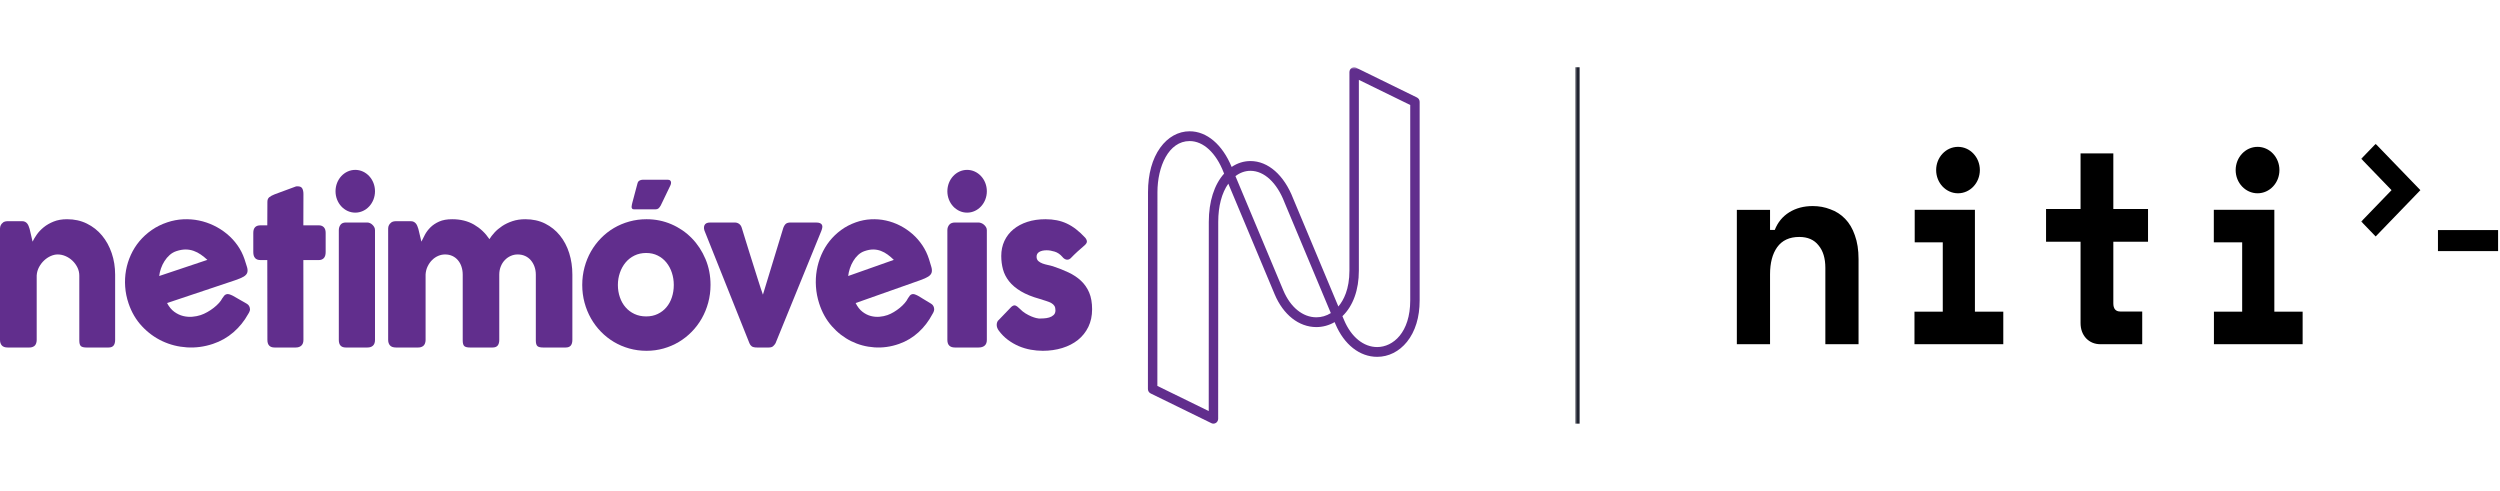 <svg width="560" height="110" viewBox="0 0 760 110" fill="none"
    xmlns="http://www.w3.org/2000/svg">
    <path d="M538.093 85H528V44.151H538.093V50.248H539.533C540.439 47.942 541.906 46.155 543.937 44.891C545.967 43.632 548.341 43 551.066 43C552.987 43 554.775 43.33 556.43 43.986C558.141 44.589 559.636 45.551 560.916 46.871C562.197 48.187 563.185 49.861 563.88 51.893C564.625 53.926 565 56.34 565 59.141V85H554.907V61.777C554.907 58.867 554.217 56.59 552.827 54.939C551.491 53.237 549.543 52.388 546.982 52.388C543.992 52.388 541.746 53.43 540.251 55.519C538.811 57.547 538.093 60.296 538.093 63.752V85Z" fill="black"/>
    <path d="M622 43.903H632.49V27H642.452V43.903H653V53.846H642.452V72.571C642.452 74.231 643.165 75.057 644.586 75.057H651.235V85H638.579C636.787 85 635.311 84.393 634.151 83.178C633.045 81.964 632.49 80.417 632.49 78.539V53.846H622V43.903Z" fill="black"/>
    <path fill-rule="evenodd" clip-rule="evenodd" d="M595.236 39.117C598.909 39.117 601.881 35.96 601.881 32.058C601.881 28.161 598.909 25 595.236 25C591.564 25 588.592 28.161 588.592 32.058C588.592 35.96 591.564 39.117 595.236 39.117ZM590.603 75.111H582V85H609V75.111H600.375V44.127H582.071V54.016H590.603V75.111Z" fill="black"/>
    <path fill-rule="evenodd" clip-rule="evenodd" d="M686.296 39.117C689.967 39.117 692.946 35.96 692.946 32.058C692.946 28.161 689.967 25 686.296 25C682.621 25 679.641 28.161 679.641 32.058C679.641 35.96 682.621 39.117 686.296 39.117ZM681.619 75.111H673.035V85H700V75.111H691.399V44.127H673V54.016H681.619V75.111Z" fill="black"/>
    <mask id="mask0_7_968" style="mask-type:luminance" maskUnits="userSpaceOnUse" x="717" y="23" width="43" height="35">
        <path d="M717.245 23.485H760V57.146H717.245V23.485Z" fill="white"/>
    </mask>
    <g mask="url(#mask0_7_968)">
        <path fill-rule="evenodd" clip-rule="evenodd" d="M717.82 28.627L727.029 38.165L717.82 47.702L722.203 52.243L735.796 38.165L722.203 24.091L717.82 28.627ZM741.138 56.709H759.421V50.29H741.138V56.709Z" fill="black"/>
    </g>
    <mask id="mask1_7_968" style="mask-type:luminance" maskUnits="userSpaceOnUse" x="347" y="0" width="86" height="110">
        <path d="M347.85 0.643H432.383V110H347.85V0.643Z" fill="white"/>
    </mask>
    <g mask="url(#mask1_7_968)">
        <path d="M368.884 109.145C368.676 109.145 368.468 109.098 368.273 109.004L349.791 99.96C349.289 99.711 348.968 99.19 348.968 98.617C348.968 98.617 348.995 53.61 348.995 38.752C348.995 33.29 350.279 28.622 352.708 25.255C355.024 22.038 358.204 20.268 361.656 20.268C366.88 20.268 371.621 24.311 374.42 31.111C376.162 29.933 378.107 29.317 380.138 29.317C385.512 29.317 390.365 33.581 393.129 40.729C393.441 41.471 402.026 62.016 406.862 73.531C408.477 71.624 410.227 68.257 410.227 62.626V2.287C410.227 1.78 410.476 1.306 410.892 1.033C411.308 0.761 411.829 0.728 412.272 0.944L430.754 9.993C431.256 10.237 431.578 10.763 431.578 11.336V71.676C431.578 76.79 430.243 81.148 427.715 84.28C425.344 87.22 422.128 88.835 418.654 88.835C413.348 88.835 408.608 85.111 405.975 78.87L405.727 78.278C404.017 79.269 402.126 79.786 400.176 79.79H400.172C394.866 79.79 390.126 76.062 387.497 69.821C384.227 62.068 376.723 44.129 373.407 36.188C371.421 38.996 370.345 43.025 370.345 47.801C370.345 62.659 370.322 107.661 370.322 107.661C370.318 108.169 370.069 108.643 369.653 108.915C369.418 109.07 369.155 109.145 368.884 109.145ZM351.84 97.678L367.455 105.318C367.459 95.888 367.477 60.621 367.477 47.801C367.477 41.649 369.119 36.488 372.127 33.135L372.005 32.839C372 32.83 371.996 32.816 371.991 32.802C369.68 26.814 365.813 23.241 361.656 23.241C355.228 23.241 351.863 31.046 351.863 38.752C351.863 52.342 351.84 91.136 351.84 97.678ZM408.097 76.475L408.608 77.682C410.766 82.805 414.525 85.862 418.654 85.862C423.499 85.862 428.71 81.425 428.71 71.676V12.275L413.095 4.635V62.626C413.095 68.501 411.331 73.366 408.097 76.475ZM375.574 33.901C378.6 41.133 386.692 60.499 390.126 68.633C392.283 73.761 396.042 76.818 400.172 76.818H400.176C401.723 76.818 403.225 76.376 404.573 75.536C399.751 64.059 390.582 42.114 390.487 41.889C390.483 41.875 390.478 41.861 390.474 41.851C388.162 35.859 384.295 32.285 380.138 32.285C378.519 32.285 376.958 32.839 375.574 33.901Z" fill="#612E8D"/>
    </g>
    <path d="M0.758 48.115C1.009 47.895 1.274 47.75 1.556 47.693C1.839 47.628 2.104 47.6 2.355 47.6H6.742C7.087 47.6 7.388 47.665 7.639 47.797C7.894 47.928 8.105 48.106 8.28 48.326C8.455 48.546 8.594 48.799 8.702 49.08C8.805 49.366 8.908 49.652 9.007 49.956L9.904 53.817C10.195 53.194 10.617 52.486 11.169 51.69C11.72 50.898 12.425 50.153 13.277 49.455C14.129 48.762 15.138 48.181 16.309 47.708C17.48 47.234 18.843 47 20.391 47C22.598 47 24.603 47.44 26.401 48.326C28.204 49.211 29.739 50.416 31.008 51.948C32.277 53.475 33.26 55.26 33.955 57.303C34.655 59.35 35 61.534 35 63.853V83.671C35 84.44 34.843 85.016 34.525 85.41C34.202 85.803 33.695 86 32.999 86H26.289C25.455 86 24.885 85.855 24.576 85.56C24.266 85.269 24.109 84.698 24.109 83.85V64.153C24.109 63.286 23.921 62.466 23.544 61.688C23.167 60.91 22.669 60.227 22.05 59.631C21.427 59.036 20.727 58.568 19.942 58.226C19.157 57.884 18.359 57.711 17.543 57.711C16.847 57.711 16.139 57.87 15.412 58.193C14.685 58.516 14.017 58.966 13.407 59.538C12.797 60.114 12.281 60.789 11.864 61.566C11.451 62.344 11.214 63.188 11.155 64.097V83.76C11.155 84.107 11.092 84.449 10.967 84.791C10.841 85.133 10.653 85.396 10.402 85.574C10.151 85.738 9.908 85.845 9.689 85.906C9.464 85.967 9.209 86 8.922 86H2.355C1.521 86 0.92 85.789 0.552 85.368C0.184 84.941 0 84.379 0 83.671V49.835C0 49.45 0.085 49.104 0.247 48.78C0.413 48.457 0.641 48.204 0.933 48.021L0.758 48.115Z" fill="#612E8D"/>
    <path d="M81.288 41.709C81.288 41.083 81.481 40.616 81.867 40.303C82.257 39.995 82.809 39.696 83.528 39.415L89.973 37.033C90.069 37.009 90.157 37 90.245 37H90.486C91.187 37 91.656 37.215 91.889 37.649C92.126 38.084 92.244 38.649 92.244 39.355L92.218 48.858H96.957C97.566 48.858 98.057 49.049 98.434 49.432C98.811 49.815 99 50.39 99 51.151V56.977C99 57.819 98.811 58.435 98.434 58.832C98.057 59.22 97.566 59.416 96.957 59.416H92.218L92.244 83.678C92.244 84.444 92.038 85.019 91.621 85.411C91.205 85.804 90.626 86 89.89 86H83.475C82.016 86 81.288 85.224 81.288 83.678L81.257 59.416H79.183C77.728 59.416 77 58.603 77 56.977V51.151C77 49.624 77.728 48.858 79.183 48.858H81.257L81.288 41.709Z" fill="#612E8D"/>
    <path d="M103 50.335C103 49.696 103.173 49.149 103.513 48.69C103.858 48.232 104.394 48 105.119 48H111.681C111.912 48 112.159 48.056 112.425 48.167C112.69 48.273 112.942 48.435 113.168 48.644C113.398 48.852 113.597 49.098 113.761 49.381C113.92 49.659 114 49.978 114 50.335V83.697C114 84.457 113.801 85.027 113.398 85.416C113 85.805 112.425 86 111.681 86H105.119C103.704 86 103 85.231 103 83.697V50.335Z" fill="#612E8D"/>
    <path d="M118.769 48.115C119.025 47.895 119.295 47.75 119.583 47.693C119.871 47.628 120.141 47.6 120.398 47.6H124.872C125.229 47.6 125.536 47.665 125.792 47.797C126.048 47.928 126.263 48.106 126.446 48.326C126.62 48.546 126.762 48.799 126.872 49.08C126.982 49.366 127.087 49.652 127.183 49.956L128.103 53.817C128.4 53.194 128.762 52.486 129.183 51.69C129.608 50.898 130.171 50.153 130.876 49.455C131.576 48.762 132.454 48.181 133.511 47.708C134.568 47.234 135.886 47 137.464 47C139.995 47 142.205 47.548 144.103 48.64C146.002 49.741 147.558 51.212 148.784 53.063C149.159 52.44 149.676 51.77 150.326 51.053C150.976 50.341 151.758 49.685 152.664 49.08C153.575 48.476 154.618 47.979 155.789 47.586C156.965 47.192 158.265 47 159.688 47C161.939 47 163.952 47.44 165.718 48.326C167.484 49.211 168.985 50.416 170.221 51.948C171.456 53.475 172.394 55.26 173.039 57.303C173.68 59.35 174 61.534 174 63.853V83.671C174 84.44 173.835 85.016 173.51 85.41C173.181 85.803 172.664 86 171.955 86H165.11C164.259 86 163.678 85.855 163.362 85.56C163.046 85.269 162.891 84.698 162.891 83.85V63.853C162.891 62.981 162.753 62.18 162.488 61.431C162.223 60.686 161.852 60.034 161.376 59.481C160.905 58.924 160.328 58.488 159.647 58.179C158.96 57.865 158.205 57.711 157.377 57.711C156.627 57.711 155.917 57.86 155.245 58.165C154.572 58.465 153.977 58.886 153.47 59.421C152.948 59.955 152.541 60.601 152.239 61.356C151.932 62.115 151.777 62.944 151.777 63.853V83.671C151.777 84.44 151.612 85.016 151.287 85.41C150.962 85.803 150.445 86 149.731 86H142.891C142.035 86 141.459 85.855 141.138 85.56C140.823 85.269 140.667 84.698 140.667 83.85V63.853C140.667 62.981 140.539 62.18 140.292 61.431C140.05 60.686 139.693 60.034 139.226 59.481C138.764 58.924 138.201 58.488 137.538 58.179C136.874 57.865 136.133 57.711 135.3 57.711C134.591 57.711 133.895 57.856 133.214 58.146C132.527 58.441 131.919 58.854 131.379 59.388C130.834 59.922 130.381 60.564 130.015 61.313C129.645 62.054 129.434 62.883 129.379 63.792V83.76C129.379 84.107 129.315 84.449 129.183 84.791C129.054 85.133 128.862 85.396 128.606 85.574C128.35 85.738 128.107 85.845 127.879 85.906C127.654 85.967 127.394 86 127.096 86H120.398C119.551 86 118.938 85.789 118.563 85.368C118.188 84.941 118 84.379 118 83.671V49.835C118 49.45 118.082 49.104 118.252 48.78C118.416 48.457 118.65 48.204 118.947 48.021L118.769 48.115Z" fill="#612E8D"/>
    <path d="M177 66.986C177 65.118 177.234 63.321 177.697 61.594C178.16 59.868 178.816 58.269 179.656 56.792C180.5 55.321 181.509 53.981 182.687 52.774C183.866 51.566 185.178 50.533 186.623 49.679C188.068 48.83 189.627 48.17 191.301 47.703C192.975 47.236 194.723 47 196.544 47C199.236 47 201.763 47.514 204.13 48.538C206.497 49.566 208.556 50.976 210.308 52.774C212.065 54.571 213.445 56.684 214.468 59.108C215.491 61.538 216 64.16 216 66.986C216 68.854 215.761 70.646 215.298 72.359C214.835 74.076 214.184 75.674 213.34 77.156C212.496 78.641 211.487 79.986 210.308 81.193C209.129 82.401 207.817 83.439 206.377 84.302C204.928 85.165 203.378 85.83 201.722 86.297C200.071 86.764 198.346 87 196.544 87C194.723 87 192.975 86.764 191.301 86.297C189.627 85.83 188.068 85.165 186.623 84.302C185.178 83.439 183.866 82.401 182.687 81.193C181.509 79.986 180.5 78.641 179.656 77.156C178.816 75.674 178.16 74.076 177.697 72.359C177.234 70.646 177 68.854 177 66.986ZM187.838 66.986C187.838 68.326 188.045 69.58 188.453 70.745C188.856 71.915 189.43 72.924 190.173 73.774C190.916 74.632 191.815 75.307 192.874 75.802C193.938 76.302 195.126 76.547 196.452 76.547C197.745 76.547 198.906 76.302 199.942 75.802C200.983 75.307 201.864 74.632 202.584 73.774C203.309 72.924 203.864 71.915 204.249 70.745C204.639 69.58 204.832 68.326 204.832 66.986C204.832 65.684 204.639 64.443 204.249 63.264C203.864 62.09 203.309 61.057 202.584 60.16C201.864 59.269 200.983 58.561 199.942 58.042C198.906 57.524 197.745 57.264 196.452 57.264C195.126 57.264 193.938 57.524 192.874 58.042C191.815 58.561 190.916 59.269 190.173 60.16C189.43 61.057 188.856 62.09 188.453 63.264C188.045 64.443 187.838 65.684 187.838 66.986Z" fill="#612E8D"/>
    <path d="M214.359 50.965C213.971 50.145 213.898 49.45 214.138 48.871C214.381 48.292 214.964 48 215.88 48H223.365C223.871 48 224.313 48.139 224.697 48.422C225.076 48.7 225.342 49.098 225.496 49.617C225.83 50.673 226.195 51.864 226.593 53.18C226.994 54.495 227.414 55.848 227.852 57.234C228.29 58.619 228.723 59.995 229.152 61.357C229.581 62.728 229.974 63.984 230.34 65.133C230.696 66.277 231.017 67.278 231.301 68.121C231.586 68.969 231.793 69.571 231.929 69.933L238.127 49.617C238.38 48.978 238.669 48.551 238.989 48.329C239.31 48.111 239.761 48 240.348 48H248.036C248.6 48 249.033 48.069 249.322 48.209C249.611 48.352 249.81 48.542 249.905 48.778C250.009 49.019 250.027 49.293 249.963 49.603C249.905 49.913 249.81 50.238 249.674 50.576L235.757 84.712C235.545 85.073 235.292 85.374 234.998 85.625C234.705 85.875 234.267 86 233.68 86H230.204C229.423 86 228.877 85.884 228.552 85.657C228.231 85.425 227.992 85.115 227.834 84.712L214.359 50.965Z" fill="#612E8D"/>
    <path d="M75.423 75.857C74.26 77.959 72.774 79.8 70.966 81.367C69.154 82.937 67.075 84.117 64.721 84.904C62.105 85.776 59.466 86.13 56.813 85.958C54.159 85.79 51.669 85.156 49.343 84.065C47.017 82.97 44.948 81.455 43.145 79.516C41.341 77.582 39.987 75.27 39.081 72.59C38.515 70.916 38.17 69.225 38.053 67.519C37.931 65.813 38.02 64.144 38.31 62.527C38.604 60.904 39.094 59.338 39.786 57.824C40.477 56.313 41.351 54.924 42.411 53.657C43.476 52.394 44.714 51.27 46.125 50.287C47.535 49.303 49.114 48.525 50.857 47.942C52.44 47.411 54.052 47.103 55.682 47.024C57.312 46.945 58.915 47.061 60.48 47.388C62.044 47.709 63.553 48.222 65.006 48.921C66.454 49.62 67.785 50.473 68.995 51.475C70.205 52.477 71.27 53.624 72.186 54.915C73.101 56.206 73.816 57.614 74.33 59.138C74.666 60.126 74.923 60.942 75.105 61.576C75.292 62.214 75.311 62.76 75.171 63.221C75.026 63.682 74.671 64.088 74.096 64.438C73.522 64.787 72.634 65.165 71.429 65.57L50.787 72.483C51.394 73.634 52.123 74.519 52.982 75.144C53.842 75.769 54.734 76.193 55.663 76.421C56.593 76.65 57.523 76.724 58.452 76.65C59.382 76.57 60.232 76.403 60.998 76.146C61.685 75.913 62.367 75.61 63.044 75.219C63.726 74.836 64.361 74.412 64.959 73.946C65.557 73.48 66.085 72.995 66.543 72.492C66.996 71.989 67.341 71.513 67.57 71.052C67.795 70.702 67.996 70.432 68.173 70.231C68.35 70.035 68.561 69.896 68.813 69.812C69.061 69.728 69.341 69.733 69.659 69.812C69.972 69.9 70.35 70.049 70.784 70.264L74.984 72.669C75.278 72.846 75.484 73.028 75.605 73.205C75.736 73.387 75.829 73.582 75.899 73.792C76.025 74.17 76.035 74.533 75.918 74.878C75.801 75.228 75.638 75.549 75.423 75.857ZM53.594 56.71C52.851 56.957 52.179 57.348 51.581 57.875C50.983 58.406 50.46 59.017 50.016 59.721C49.572 60.42 49.212 61.161 48.937 61.953C48.661 62.746 48.479 63.515 48.395 64.265L63.044 59.357C62.39 58.751 61.727 58.21 61.045 57.74C60.363 57.269 59.643 56.896 58.877 56.626C58.116 56.351 57.303 56.211 56.439 56.202C55.575 56.197 54.626 56.365 53.594 56.71Z" fill="#612E8D"/>
    <path d="M288 50.335C288 49.696 288.188 49.149 288.565 48.69C288.941 48.232 289.52 48 290.316 48H297.472C297.718 48 297.988 48.056 298.282 48.167C298.572 48.273 298.842 48.435 299.093 48.644C299.344 48.852 299.556 49.098 299.735 49.381C299.908 49.659 300 49.978 300 50.335V83.697C300 84.457 299.783 85.027 299.344 85.416C298.91 85.805 298.282 86 297.472 86H290.316C288.772 86 288 85.231 288 83.697V50.335Z" fill="#612E8D"/>
    <path d="M310.058 74.262C310.584 74.805 311.151 75.264 311.762 75.639C312.373 76.009 312.957 76.314 313.524 76.548C314.085 76.778 314.58 76.946 315.007 77.044C315.434 77.148 315.726 77.199 315.879 77.199C316.247 77.199 316.719 77.18 317.29 77.148C317.865 77.12 318.413 77.031 318.935 76.88C319.461 76.726 319.91 76.478 320.288 76.136C320.67 75.794 320.858 75.311 320.858 74.683C320.858 74.121 320.751 73.671 320.535 73.339C320.324 73.006 320.009 72.725 319.604 72.491C319.195 72.261 318.697 72.055 318.103 71.872C317.515 71.69 316.849 71.479 316.108 71.235C313.784 70.589 311.865 69.811 310.351 68.907C308.836 67.998 307.64 66.986 306.755 65.866C305.874 64.746 305.258 63.542 304.908 62.249C304.557 60.956 304.382 59.598 304.382 58.169C304.382 56.487 304.706 54.969 305.344 53.596C305.986 52.228 306.894 51.048 308.076 50.073C309.263 49.094 310.679 48.335 312.328 47.801C313.977 47.267 315.811 47 317.829 47C319.052 47 320.198 47.108 321.263 47.319C322.328 47.529 323.348 47.862 324.319 48.316C325.29 48.771 326.238 49.356 327.155 50.073C328.076 50.79 328.993 51.638 329.906 52.627C330.234 53.029 330.404 53.409 330.418 53.765C330.422 54.116 330.207 54.496 329.762 54.899C329.007 55.545 328.283 56.178 327.595 56.801C326.903 57.429 326.189 58.127 325.456 58.89C325.222 59.092 324.989 59.218 324.755 59.27C324.526 59.321 324.301 59.312 324.085 59.256C323.874 59.195 323.667 59.092 323.474 58.951C323.281 58.811 323.106 58.637 322.953 58.436C322.274 57.654 321.497 57.12 320.625 56.852C319.748 56.576 318.935 56.44 318.18 56.44C317.227 56.44 316.472 56.614 315.91 56.956C315.344 57.297 315.083 57.822 315.119 58.53C315.16 59.05 315.348 59.462 315.69 59.752C316.031 60.043 316.445 60.282 316.939 60.465C317.438 60.642 317.96 60.792 318.512 60.905C319.065 61.013 319.573 61.139 320.04 61.284C321.789 61.865 323.389 62.502 324.84 63.187C326.301 63.875 327.56 64.714 328.625 65.712C329.69 66.714 330.521 67.909 331.115 69.3C331.703 70.692 332 72.388 332 74.383C332 76.379 331.618 78.159 330.854 79.738C330.085 81.308 329.034 82.629 327.694 83.702C326.355 84.77 324.773 85.585 322.935 86.152C321.106 86.714 319.128 87 317.016 87C315.811 87 314.589 86.888 313.344 86.667C312.108 86.442 310.903 86.086 309.739 85.594C308.575 85.098 307.47 84.461 306.422 83.688C305.371 82.91 304.445 81.964 303.627 80.858C303.416 80.572 303.254 80.277 303.146 79.963C303.038 79.649 302.989 79.34 303.002 79.04C303.011 78.74 303.07 78.464 303.177 78.211C303.281 77.958 303.452 77.743 303.685 77.56L307.438 73.657C307.906 73.25 308.319 73.109 308.679 73.231C309.034 73.353 309.497 73.695 310.058 74.262Z" fill="#612E8D"/>
    <path d="M114 38.502C114 42.088 111.314 45 108 45C104.686 45 102 42.088 102 38.502C102 34.912 104.686 32 108 32C111.314 32 114 34.912 114 38.502Z" fill="#612E8D"/>
    <path d="M300 38.502C300 42.088 297.314 45 294 45C290.686 45 288 42.088 288 38.502C288 34.912 290.686 32 294 32C297.314 32 300 34.912 300 38.502Z" fill="#612E8D"/>
    <path d="M283.452 75.857C282.345 77.959 280.938 79.8 279.226 81.367C277.513 82.937 275.544 84.117 273.314 84.904C270.835 85.776 268.335 86.13 265.822 85.958C263.308 85.79 260.95 85.156 258.746 84.065C256.542 82.97 254.582 81.455 252.874 79.516C251.165 77.582 249.882 75.27 249.024 72.59C248.488 70.916 248.161 69.225 248.05 67.519C247.935 65.813 248.019 64.144 248.293 62.527C248.572 60.904 249.037 59.338 249.692 57.824C250.347 56.313 251.174 54.924 252.179 53.657C253.188 52.394 254.356 51.27 255.697 50.287C257.033 49.303 258.529 48.525 260.175 47.942C261.68 47.411 263.206 47.103 264.751 47.024C266.295 46.945 267.813 47.061 269.295 47.388C270.778 47.709 272.207 48.222 273.583 48.921C274.955 49.62 276.212 50.473 277.363 51.475C278.509 52.477 279.513 53.624 280.385 54.915C281.252 56.206 281.929 57.614 282.416 59.138C282.735 60.126 282.978 60.942 283.151 61.576C283.328 62.214 283.345 62.76 283.213 63.221C283.075 63.682 282.739 64.088 282.195 64.438C281.651 64.787 280.81 65.165 279.668 65.57L260.113 72.483C260.684 73.634 261.379 74.519 262.193 75.144C263.007 75.769 263.852 76.193 264.733 76.421C265.609 76.65 266.494 76.724 267.375 76.65C268.256 76.57 269.056 76.403 269.787 76.146C270.437 75.913 271.083 75.61 271.725 75.219C272.367 74.836 272.968 74.412 273.539 73.946C274.106 73.48 274.606 72.995 275.039 72.492C275.469 71.989 275.796 71.513 276.013 71.052C276.221 70.702 276.411 70.432 276.584 70.231C276.752 70.035 276.951 69.896 277.19 69.812C277.425 69.728 277.69 69.733 277.991 69.812C278.287 69.9 278.646 70.049 279.057 70.264L283.031 72.669C283.31 72.846 283.509 73.028 283.624 73.205C283.748 73.387 283.837 73.582 283.903 73.792C284.027 74.17 284.031 74.533 283.921 74.878C283.81 75.228 283.655 75.549 283.452 75.857ZM262.773 56.71C262.069 56.957 261.432 57.348 260.861 57.875C260.299 58.406 259.803 59.017 259.383 59.721C258.963 60.42 258.617 61.161 258.361 61.953C258.1 62.746 257.927 63.515 257.847 64.265L271.725 59.357C271.105 58.751 270.477 58.21 269.831 57.74C269.185 57.269 268.503 56.896 267.778 56.626C267.056 56.351 266.286 56.211 265.468 56.202C264.649 56.197 263.751 56.365 262.773 56.71Z" fill="#612E8D"/>
    <path d="M193.777 36.178C193.878 35.749 194.076 35.441 194.383 35.266C194.69 35.087 195.015 35 195.348 35H202.997C203.291 35 203.514 35.054 203.664 35.166C203.813 35.279 203.909 35.42 203.958 35.587C204.006 35.758 204.015 35.949 203.975 36.166C203.936 36.378 203.865 36.59 203.764 36.794L200.864 42.822C200.627 43.234 200.394 43.534 200.166 43.721C199.938 43.908 199.635 44 199.262 44H192.772C192.474 44 192.272 43.925 192.162 43.775C192.053 43.63 192 43.45 192 43.242C192 43.038 192.031 42.814 192.092 42.572C192.149 42.327 192.197 42.123 192.237 41.956L193.777 36.178Z" fill="#612E8D"/>
    <mask id="mask2_7_968" style="mask-type:luminance" maskUnits="userSpaceOnUse" x="478" y="0" width="4" height="110">
        <path d="M478.702 0H481.018V110H478.702V0Z" fill="white"/>
    </mask>
    <g mask="url(#mask2_7_968)">
        <path d="M479.534 0.803V109.145" stroke="#202330" stroke-width="1.338"/>
    </g>
</svg>
